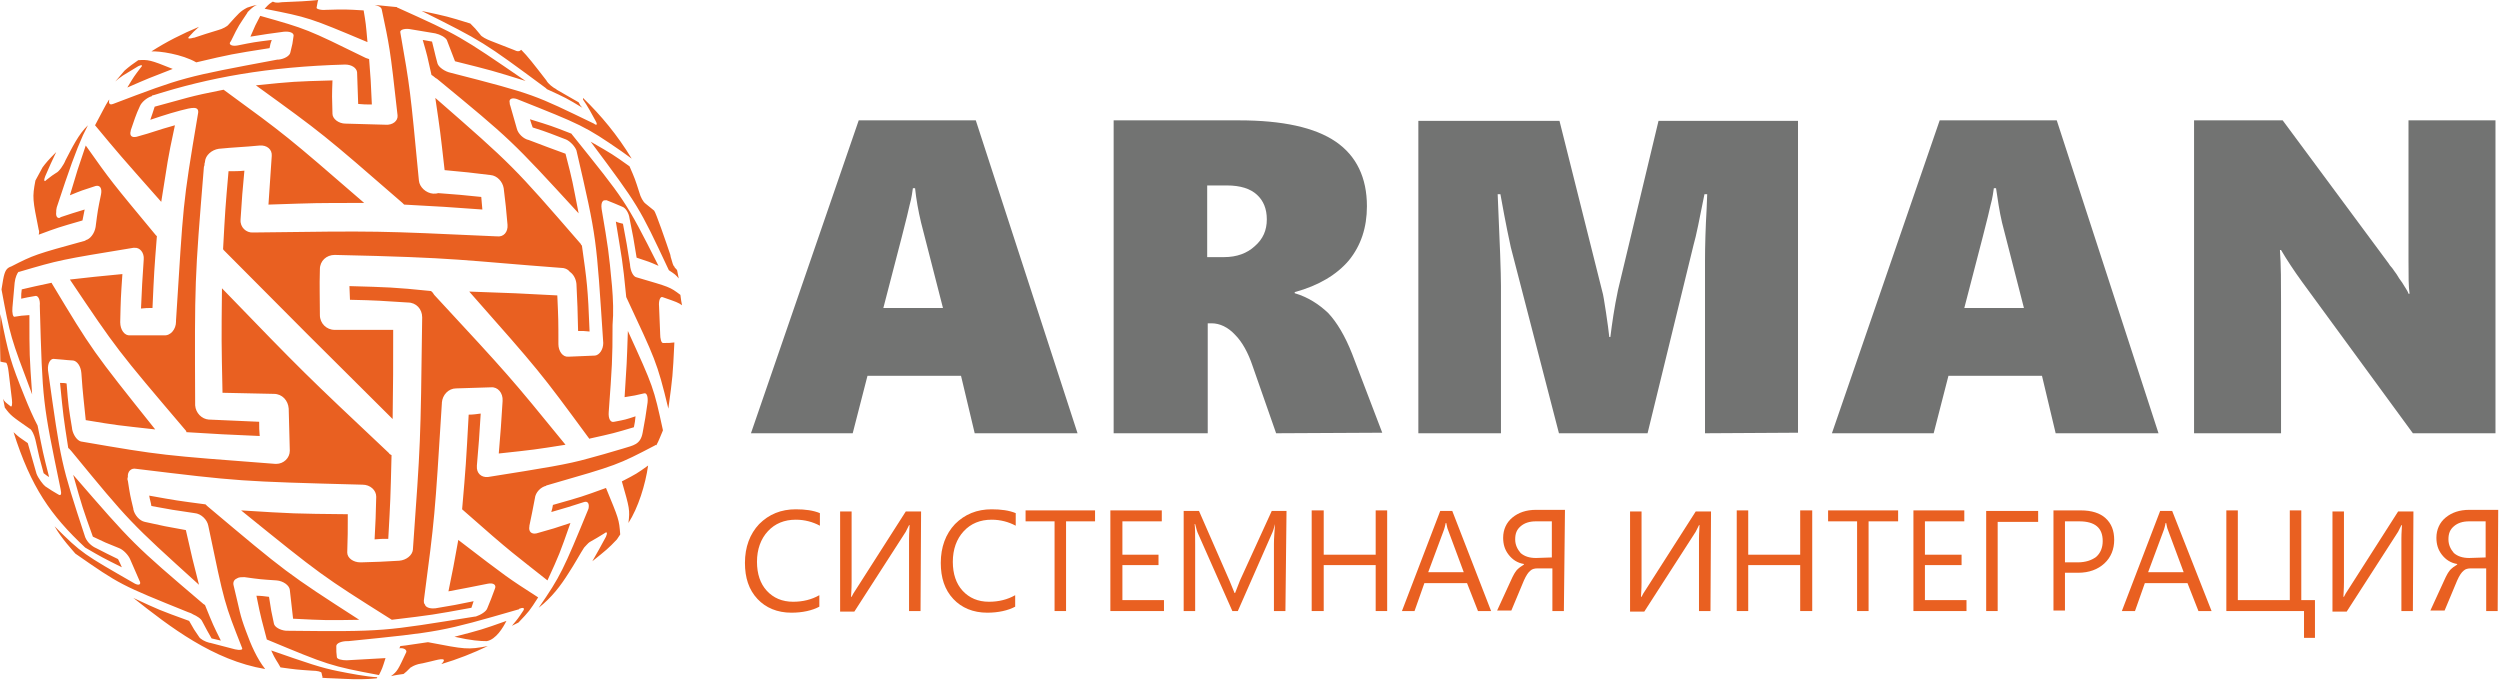 <?xml version="1.0" encoding="UTF-8"?> <svg xmlns="http://www.w3.org/2000/svg" width="457" height="125" viewBox="0 0 457 125" fill="none"><path d="M149.776 110.9C148.476 111.6 146.676 112 144.676 112C142.076 112 139.976 111.1 138.476 109.5C136.876 107.8 136.176 105.6 136.176 102.9C136.176 100 137.076 97.6 138.776 95.8C140.576 94 142.776 93.1 145.476 93.1C147.176 93.1 148.676 93.3 149.876 93.8V96.1C148.576 95.4 147.076 95 145.476 95C143.376 95 141.676 95.7 140.376 97.1C139.076 98.5 138.376 100.4 138.376 102.7C138.376 104.9 138.976 106.7 140.176 108C141.376 109.3 142.976 110 144.976 110C146.776 110 148.376 109.6 149.776 108.8V110.9Z" fill="#E96021"></path><path d="M168.274 111.7H166.174V98.5C166.174 97.3 166.274 96.5 166.274 96H166.174C165.974 96.4 165.774 96.8 165.574 97.2L156.174 111.8H153.574V93.5H155.674V106.4C155.674 107.8 155.574 108.7 155.574 109.1H155.674C155.874 108.7 156.074 108.3 156.374 107.9L165.574 93.5H168.374L168.274 111.7Z" fill="#E96021"></path><path d="M185.575 110.9C184.275 111.6 182.475 112 180.475 112C177.875 112 175.775 111.1 174.275 109.5C172.675 107.8 171.975 105.6 171.975 102.9C171.975 100 172.875 97.6 174.575 95.8C176.375 94 178.575 93.1 181.275 93.1C182.975 93.1 184.475 93.3 185.675 93.8V96.1C184.375 95.4 182.875 95 181.275 95C179.175 95 177.475 95.7 176.175 97.1C174.875 98.5 174.175 100.4 174.175 102.7C174.175 104.9 174.775 106.7 175.975 108C177.175 109.3 178.775 110 180.775 110C182.575 110 184.175 109.6 185.575 108.8V110.9Z" fill="#E96021"></path><path d="M200.175 95.3H194.875V111.7H192.775V95.3H187.475V93.3H200.175V95.3Z" fill="#E96021"></path><path d="M212.775 111.7H202.975V93.3H212.375V95.3H205.175V101.4H211.775V103.3H205.175V109.7H212.775V111.7Z" fill="#E96021"></path><path d="M234.975 111.7H232.875V99.4C232.875 98.4 232.975 97.3 233.075 95.8C232.875 96.6 232.675 97.2 232.475 97.6L226.275 111.7H225.275L219.075 97.7C218.875 97.3 218.675 96.7 218.475 95.8H218.375C218.475 96.5 218.475 97.7 218.475 99.4V111.7H216.375V93.4H219.175L224.775 106.2C225.175 107.2 225.475 107.9 225.675 108.4H225.775C226.175 107.4 226.475 106.6 226.675 106.1L232.475 93.4H235.175L234.975 111.7Z" fill="#E96021"></path><path d="M253.575 111.7H251.475V103.3H241.975V111.7H239.775V93.3H241.975V101.4H251.475V93.3H253.575V111.7Z" fill="#E96021"></path><path d="M267.575 104.6L264.675 96.8C264.575 96.6 264.475 96.1 264.375 95.6H264.275C264.175 96.1 264.075 96.5 263.975 96.8L261.075 104.6H267.575ZM272.575 111.7H270.175L268.175 106.6H260.375L258.575 111.7H256.275L263.275 93.4H265.475L272.575 111.7Z" fill="#E96021"></path><path d="M283.676 101.9V95.3H280.776C279.576 95.3 278.676 95.6 277.976 96.2C277.276 96.8 276.976 97.5 276.976 98.6C276.976 99.6 277.376 100.4 277.976 101.1C278.676 101.7 279.576 102 280.776 102L283.676 101.9ZM285.876 111.7H283.776V103.9H281.076C280.576 103.9 280.076 104 279.776 104.3C279.376 104.6 278.976 105.2 278.576 106.1L276.276 111.6H273.676L276.476 105.5C276.676 105.1 276.876 104.7 277.276 104.2C277.676 103.8 278.076 103.5 278.576 103.2V103.1C277.376 102.9 276.476 102.3 275.776 101.4C275.076 100.5 274.776 99.5 274.776 98.3C274.776 96.8 275.376 95.5 276.476 94.6C277.576 93.7 278.976 93.2 280.776 93.2H286.076L285.876 111.7Z" fill="#E96021"></path><path d="M312.675 111.7H310.575V98.5C310.575 97.3 310.675 96.5 310.675 96H310.575C310.375 96.4 310.175 96.8 309.975 97.2L300.575 111.8H297.975V93.5H300.075V106.4C300.075 107.8 299.975 108.7 299.975 109.1H300.075C300.275 108.7 300.475 108.3 300.775 107.9L309.975 93.5H312.775L312.675 111.7Z" fill="#E96021"></path><path d="M331.275 111.7H329.075V103.3H319.575V111.7H317.475V93.3H319.575V101.4H329.075V93.3H331.275V111.7Z" fill="#E96021"></path><path d="M346.876 95.3H341.576V111.7H339.476V95.3H334.176V93.3H346.976V95.3H346.876Z" fill="#E96021"></path><path d="M359.475 111.7H349.775V93.3H359.075V95.3H351.875V101.4H358.575V103.3H351.875V109.7H359.475V111.7Z" fill="#E96021"></path><path d="M372.574 95.4H365.174V111.7H363.074V93.4H372.574V95.4Z" fill="#E96021"></path><path d="M377.475 95.3V102.8H379.775C381.275 102.8 382.375 102.4 383.175 101.8C383.975 101.1 384.375 100.1 384.375 98.9C384.375 96.5 382.975 95.3 380.075 95.3H377.475ZM377.475 104.7V111.6H375.375V93.3H380.375C382.375 93.3 383.875 93.8 384.875 94.7C385.975 95.7 386.475 97 386.475 98.7C386.475 100.4 385.875 101.9 384.675 103C383.475 104.1 381.875 104.7 379.875 104.7H377.475Z" fill="#E96021"></path><path d="M399.175 104.6L396.275 96.8C396.175 96.6 396.075 96.1 395.975 95.6H395.875C395.775 96.1 395.675 96.5 395.575 96.8L392.675 104.6H399.175ZM404.275 111.7H401.875L399.875 106.6H392.075L390.275 111.7H387.875L394.875 93.4H397.075L404.275 111.7Z" fill="#E96021"></path><path d="M423.175 116.6H421.175V111.7H406.975V93.3H409.075V109.7H418.575V93.3H420.675V109.7H423.175V116.6Z" fill="#E96021"></path><path d="M441.075 111.7H438.975V98.5C438.975 97.3 439.075 96.5 439.075 96H438.975C438.775 96.4 438.575 96.8 438.375 97.2L428.975 111.8H426.375V93.5H428.475V106.4C428.475 107.8 428.375 108.7 428.375 109.1H428.475C428.675 108.7 428.875 108.3 429.175 107.9L438.375 93.5H441.175L441.075 111.7Z" fill="#E96021"></path><path d="M454.375 101.9V95.3H451.375C450.175 95.3 449.275 95.6 448.575 96.2C447.875 96.8 447.575 97.5 447.575 98.6C447.575 99.6 447.975 100.4 448.575 101.1C449.275 101.7 450.175 102 451.375 102L454.375 101.9ZM456.575 111.7H454.475V103.9H451.675C451.175 103.9 450.675 104 450.375 104.3C449.975 104.6 449.575 105.2 449.175 106.1L446.875 111.6H444.275L447.075 105.5C447.275 105.1 447.475 104.7 447.875 104.2C448.275 103.8 448.675 103.5 449.175 103.2V103.1C447.975 102.9 447.075 102.3 446.375 101.4C445.675 100.5 445.375 99.5 445.375 98.3C445.375 96.8 445.975 95.5 447.075 94.6C448.175 93.7 449.575 93.2 451.375 93.2H456.675L456.575 111.7Z" fill="#E96021"></path><path fill-rule="evenodd" clip-rule="evenodd" d="M5.875 72.1C5.375 64.9 5.375 64.9 5.375 57.6C3.875 57.7 3.875 57.7 2.675 57.9C2.375 58 2.175 57.2 2.275 56.2C2.475 53.9 2.475 53.9 2.675 51.7C2.775 50.7 3.175 49.9 3.375 49.7H3.475C10.975 47.5 10.975 47.5 24.375 45.3H24.575C25.575 45.2 26.375 46.2 26.275 47.4C25.975 51.9 25.975 51.9 25.775 56.4C26.775 56.3 26.775 56.3 27.875 56.3C28.175 49.6 28.175 49.6 28.675 43.2C28.675 43.1 28.675 43.1 28.575 43.1C20.275 33.1 20.275 33.1 15.675 26.6C14.175 31 14.175 31 12.775 35.7C14.975 34.8 14.975 34.8 17.475 34C18.275 33.8 18.675 34.4 18.475 35.5C17.875 38.4 17.875 38.4 17.475 41.5C17.275 42.7 16.475 43.7 15.675 43.9L15.575 44C6.475 46.5 6.175 46.6 2.075 48.7C1.175 49 0.875 49.5 0.575 51.1C0.475 51.7 0.375 52.3 0.275 52.9C1.875 61.5 1.875 61.5 5.875 72.1ZM5.075 81C3.375 79.8 3.675 80.1 2.475 79C5.675 89.1 9.275 94.2 15.575 100.1C18.675 101.9 18.675 101.9 22.275 103.7C21.975 103 21.875 102.8 21.575 102.2C19.875 101.4 19.175 101 17.575 100.2C16.875 99.9 15.975 99.2 15.575 98.2C11.075 84.5 11.175 84.7 8.775 67.7V67.6C8.675 66.5 9.175 65.6 9.775 65.6C11.375 65.7 11.675 65.8 13.375 65.9C14.075 66 14.775 66.9 14.875 68.2C15.175 72.6 15.275 72.6 15.675 76.8C21.675 77.8 21.275 77.7 28.375 78.5C16.875 64.1 16.875 64.1 9.475 51.8C9.475 51.7 9.475 51.7 9.375 51.7C6.175 52.4 6.475 52.3 3.975 52.9C3.875 53.5 3.875 53.9 3.875 54.6C5.175 54.3 4.875 54.4 6.475 54.1C6.975 54 7.375 54.8 7.275 55.9C7.775 73.7 7.775 73.4 11.075 89.4C11.275 90.3 11.175 90.7 10.675 90.4C9.475 89.7 9.475 89.7 8.275 88.9C7.875 88.6 6.975 87.4 6.675 86.6C5.875 83.8 5.875 83.8 5.075 81ZM44.975 115.4C43.775 112.2 43.875 111.8 42.675 106.9C42.575 106.3 42.875 105.9 43.375 105.7C43.675 105.5 44.175 105.5 44.675 105.5C47.575 105.9 47.575 105.9 50.575 106.1C51.775 106.2 52.875 107 52.975 107.8C53.275 110.6 53.275 110.6 53.575 113.1C59.575 113.4 59.575 113.4 65.675 113.3C52.475 104.8 52.375 104.7 37.875 92.5C37.775 92.4 37.675 92.3 37.575 92.2C32.275 91.5 32.275 91.5 27.275 90.6C27.375 91.3 27.575 91.8 27.675 92.5C31.475 93.2 31.475 93.2 35.575 93.8C36.775 93.9 37.875 95 38.075 96.1C41.075 110.5 40.975 110.1 44.275 118.5C44.375 118.8 43.875 118.9 42.975 118.7C40.675 118.1 40.675 118.1 38.375 117.5H38.275C37.475 117.3 36.575 116.8 36.375 116.4C35.475 115.1 35.475 115.1 34.575 113.5C29.075 111.5 29.075 111.5 24.375 109.3C31.075 114.6 38.975 120.7 48.475 122.3C46.975 120.4 45.875 117.9 44.975 115.4ZM98.375 109.2C92.775 105.6 92.775 105.6 83.775 98.7C82.875 103.7 82.875 103.7 81.975 108.1C85.675 107.4 85.675 107.4 89.175 106.7C90.175 106.5 90.775 106.9 90.475 107.6C89.775 109.5 89.775 109.5 89.075 111.2C88.875 111.8 87.875 112.4 86.975 112.7H86.875C69.975 115.4 70.475 115.5 52.275 115.3C51.175 115.2 50.175 114.6 50.075 114C49.575 111.7 49.575 111.7 49.175 109.1C48.475 109 47.575 108.9 46.875 108.9C47.775 113.4 47.875 113.4 48.775 116.9C60.075 121.6 60.275 121.7 69.275 123.4C69.875 122.2 69.875 122.2 70.475 120.3C66.975 120.5 66.975 120.5 63.375 120.7C62.475 120.7 61.575 120.5 61.575 120.1C61.475 119.2 61.475 119.2 61.475 118.1C61.475 117.6 62.375 117.2 63.475 117.2H63.675C80.575 115.5 80.575 115.5 94.775 111.4C94.875 111.4 94.875 111.4 94.875 111.3C95.575 111 95.975 111.1 95.675 111.6C94.675 113.1 94.675 113.1 93.575 114.4C94.175 114.1 94.175 114.1 94.775 113.8C96.775 111.7 96.775 111.7 98.375 109.2ZM40.575 52.7C40.475 62.3 40.475 62.3 40.675 71.8C45.375 71.9 45.375 71.9 50.075 72C51.575 72 52.675 73.2 52.775 74.7C52.875 78.6 52.875 78.6 52.975 82.4C52.975 83.7 51.875 84.8 50.475 84.8H50.375C29.475 83.2 29.875 83.3 14.775 80.7C14.075 80.5 13.375 79.5 13.175 78.4V78.3C12.575 74.7 12.475 74.1 12.175 70.1C11.775 70 11.375 70 10.975 70C11.575 76.1 11.575 76.1 12.475 81.9C12.675 82 12.875 82.3 13.075 82.5C23.675 95.4 23.675 95.4 36.375 106.9C35.175 102.2 35.175 102.2 33.975 96.9C30.075 96.2 30.075 96.2 26.475 95.4C25.475 95.2 24.575 94.1 24.375 93.1V93C23.775 90.5 23.775 90.5 23.375 87.9C23.275 87.7 23.275 87.4 23.375 87.2C23.275 86.2 23.975 85.5 24.875 85.7C43.775 88 43.775 88 66.275 88.6C67.675 88.6 68.775 89.6 68.775 90.8C68.675 94.8 68.675 94.8 68.475 98.6C69.675 98.5 69.675 98.5 70.975 98.5C71.375 91.3 71.375 91.3 71.575 83.2C71.375 83.1 71.175 83 71.075 82.8C55.575 68.2 55.575 68.2 40.575 52.7ZM40.875 16.4C34.275 17.7 34.275 17.9 28.275 19.5C28.075 20.1 27.675 21.4 27.475 21.9C27.775 21.8 30.675 20.8 32.975 20.2C34.975 19.7 36.575 19.2 36.175 20.9C33.275 38.1 33.575 36.8 32.175 58.6V58.8C32.175 60.2 31.175 61.4 29.975 61.3H23.875H23.775C22.775 61.4 21.975 60.3 21.975 58.9C22.075 54.5 22.075 54.5 22.375 50.1C17.175 50.6 17.175 50.6 12.775 51.1C21.375 63.9 21.375 63.9 33.875 78.6C33.975 78.7 34.075 78.8 34.075 79C40.575 79.4 40.575 79.4 47.475 79.7C47.375 78.4 47.375 78.4 47.375 77.1C42.675 76.9 42.675 76.9 38.275 76.7H38.175C36.875 76.6 35.775 75.5 35.675 74.1C35.575 51.3 35.575 51.3 37.275 30.5C37.275 30.4 37.375 30.3 37.375 30.2C37.375 29.9 37.375 29.9 37.475 29.6V29.5C37.575 28.4 38.675 27.4 39.975 27.2C42.975 26.9 44.375 26.9 47.475 26.6C48.775 26.5 49.775 27.3 49.675 28.5C49.375 32.8 49.375 32.8 49.075 37.4C58.375 37.1 57.075 37.1 66.575 37.1C52.375 24.8 52.375 24.8 40.875 16.4ZM60.775 14.7C53.675 14.9 53.675 14.9 46.775 15.6C59.075 24.5 59.075 24.5 73.575 37.1C73.675 37.2 73.775 37.3 73.875 37.4C81.275 37.8 81.275 37.8 88.175 38.3C88.075 37.1 88.075 37.1 87.975 36C84.075 35.6 84.075 35.6 80.075 35.3C79.875 35.4 79.475 35.4 79.175 35.4C77.875 35.3 76.675 34.2 76.575 33C74.975 16.2 74.975 16.2 73.175 5.9C73.075 5.5 73.775 5.2 74.775 5.3C77.275 5.7 77.275 5.7 79.575 6.1C80.475 6.3 81.375 6.8 81.675 7.3C82.375 9.1 82.375 9.1 83.175 11.2C89.975 12.9 89.975 12.9 96.075 14.8C83.975 6.5 83.975 6.5 72.675 1.4C72.575 1.4 72.575 1.4 72.575 1.3C70.475 1.1 69.675 1 68.475 0.9C68.875 1 69.675 1.2 69.775 1.7C71.175 8.4 71.275 8.4 72.675 21.1C72.775 22.1 71.775 22.9 70.475 22.8C66.875 22.7 66.875 22.7 63.275 22.6H63.175C61.875 22.6 60.775 21.7 60.775 20.8C60.675 17.6 60.675 17.6 60.775 14.7ZM19.875 18.3C19.175 19.4 18.675 20.5 17.375 22.9C21.775 28.2 21.775 28.2 29.475 36.9C30.775 28.9 30.475 29.9 31.975 22.9C28.375 23.9 28.275 24.1 24.975 25C24.075 25.2 23.675 24.8 23.875 24C23.975 23.9 23.975 23.9 23.875 23.9C24.575 21.9 24.775 21.1 25.575 19.4C25.875 18.7 26.775 17.9 27.675 17.6C27.775 17.6 27.775 17.6 27.775 17.5C27.875 17.4 27.975 17.4 28.075 17.4C38.175 14.2 48.875 12.2 63.075 11.8C64.275 11.8 65.175 12.4 65.275 13.2C65.375 16 65.375 16 65.475 19C66.675 19.1 66.675 19.1 67.975 19.1C67.775 14.6 67.775 14.6 67.475 10.8C67.275 10.7 67.075 10.7 66.875 10.6C56.075 5.3 56.075 5.3 47.575 2.9C46.675 4.6 46.675 4.6 45.775 6.7C48.875 6.2 48.875 6.2 51.875 5.8C52.975 5.7 53.675 6 53.675 6.5C53.475 8 53.475 8 53.075 9.6C52.975 10.2 51.975 10.8 50.875 10.9H50.675C33.575 14.1 33.575 14.1 20.675 19C19.875 19.3 19.875 18.7 19.975 18.2L19.875 18.3ZM111.875 52.3C111.275 45.9 111.175 45.3 109.975 38.2C109.875 37.5 109.975 37 110.175 36.8C110.275 36.6 110.575 36.6 110.875 36.6C112.375 37.2 112.375 37.2 113.775 37.8C114.375 38 114.975 39 115.075 39.9C115.775 43.4 115.775 43.4 116.375 47.1C118.775 47.9 118.575 47.8 120.375 48.6C114.275 36.5 114.275 36.7 104.575 24.6C104.475 24.5 104.475 24.4 104.375 24.4C100.775 23 100.775 23 96.875 21.8C97.075 22.4 97.175 22.8 97.375 23.3C100.275 24.2 101.075 24.6 103.475 25.5C104.175 25.8 105.075 26.7 105.375 27.5C109.175 43.9 108.975 43.2 110.275 62.7C110.275 63.9 109.575 64.9 108.775 65C106.475 65.1 106.475 65.1 103.975 65.2H103.875C102.875 65.3 102.075 64.2 102.075 62.9C102.075 58.5 102.075 58.5 101.875 54C94.375 53.6 94.375 53.6 85.775 53.3C98.675 67.9 98.675 67.9 107.575 80C107.675 80.1 107.675 80.1 107.675 80.2C112.175 79.2 112.175 79.2 115.875 78.1C116.075 77.1 116.075 77.1 116.175 76.1C114.375 76.7 114.375 76.7 112.275 77.1C111.575 77.3 111.175 76.5 111.275 75.3C111.875 67 111.975 65.8 111.975 59.4C112.175 57.1 112.075 54.7 111.875 52.3ZM85.675 75.8C86.375 75.8 87.175 75.7 87.875 75.6C87.575 80.4 87.575 80.4 87.175 85.1V85.2C87.075 86.5 87.975 87.3 89.175 87.2C99.875 85.5 103.675 84.9 107.575 83.8C109.375 83.3 111.275 82.8 113.875 82C115.775 81.4 117.075 81.3 117.475 79.1C117.975 76.4 117.975 76.4 118.375 73.6C118.475 72.6 118.275 71.8 117.775 71.9C116.075 72.3 116.075 72.3 114.175 72.6C114.575 66.5 114.575 66.5 114.775 60.5C119.475 70.8 119.475 70.8 121.175 78.6V78.7C120.775 79.6 120.475 80.5 119.975 81.4C119.875 81.3 119.875 81.3 119.775 81.4C112.875 85 112.875 85 100.375 88.6C100.275 88.6 100.175 88.7 99.975 88.7C99.875 88.7 99.875 88.7 99.875 88.8C98.875 89 97.875 90 97.775 91.1C97.275 93.7 97.275 93.7 96.775 96.1V96.2C96.575 97.2 97.175 97.7 98.075 97.5C101.275 96.6 101.275 96.6 104.275 95.6C102.275 101.3 102.275 101.3 100.075 106.1C94.175 101.4 93.975 101.5 84.475 93.1C85.175 85 85.175 84.9 85.675 75.8ZM63.875 52.3C63.875 53 63.975 54.1 63.975 54.8C68.875 54.9 69.875 55 74.575 55.3C76.075 55.3 77.175 56.5 77.175 58C76.875 81.7 76.875 80.7 75.475 100.5C75.375 101.5 74.275 102.4 72.975 102.5C69.475 102.7 69.475 102.7 65.975 102.8H65.875C64.575 102.8 63.475 102 63.475 101C63.575 97.6 63.575 97.6 63.575 94C53.675 93.9 53.675 93.9 44.075 93.3C58.775 105.2 58.775 105.2 71.475 113.2C71.575 113.2 71.575 113.3 71.575 113.3C79.075 112.4 79.075 112.4 86.175 111.1C86.375 110.5 86.375 110.5 86.575 109.9C83.175 110.6 83.175 110.6 79.575 111.2H79.475C78.575 111.3 77.775 111 77.675 110.5C77.475 110.3 77.475 110.1 77.475 109.8C79.475 94.6 79.475 94.6 80.775 73.7V73.6C80.875 72.2 81.975 71 83.375 71C86.575 70.9 86.575 70.9 89.775 70.8C90.975 70.7 91.975 71.8 91.875 73.3C91.575 78.1 91.575 78.1 91.175 82.9C97.675 82.2 97.675 82.2 103.375 81.3C93.175 68.8 93.175 68.8 79.375 53.9C79.275 53.7 78.975 53.3 78.775 53.2C71.975 52.5 70.775 52.5 63.875 52.3ZM79.575 17.9C80.475 24 80.475 24 81.275 31.1C85.575 31.5 85.575 31.5 89.675 32C90.875 32.1 91.875 33.2 92.075 34.4C92.475 37.7 92.475 37.7 92.775 41.1C92.875 42.4 92.075 43.4 90.775 43.2H90.675C68.475 42.2 69.775 42.2 46.275 42.5C44.975 42.6 43.875 41.5 43.975 40.2V40.1C44.275 35.5 44.275 35.5 44.675 31.2C43.875 31.3 42.575 31.3 41.775 31.3C41.175 38.2 41.175 38.2 40.775 45.6C40.875 45.6 40.875 45.6 40.875 45.7C55.975 60.9 55.975 60.9 71.775 76.6C71.875 68.2 71.875 68.8 71.875 60.3H61.175C59.675 60.3 58.475 59.1 58.475 57.6V57.5C58.475 53.9 58.375 52.8 58.475 49.2C58.475 47.7 59.675 46.6 61.175 46.6C84.175 47.1 84.275 47.6 102.975 49C103.475 49.1 103.875 49.3 104.175 49.7C104.775 50.1 105.275 50.9 105.375 51.9C105.575 56.1 105.575 56.1 105.675 60.5C106.575 60.5 106.875 60.5 107.775 60.6C107.475 52.6 107.275 51.3 106.375 44.9C106.275 44.8 106.175 44.7 106.175 44.6C93.775 30.3 93.775 30.3 79.575 17.9ZM106.575 18.2C107.375 19.3 108.275 21 108.875 22.1C109.275 22.8 109.075 23 108.575 22.6C97.575 17.3 97.975 17.3 82.375 13.3C81.375 13.1 80.175 12.3 79.975 11.6C79.375 9.4 79.475 9.5 78.975 7.6C78.275 7.5 77.975 7.4 77.275 7.3C78.175 10.4 78.075 10.1 78.875 13.7C79.275 13.9 79.575 14.3 79.875 14.4C93.475 25.6 93.475 25.6 105.775 39C104.575 32.9 104.775 33.5 103.375 28.1C100.675 27.1 99.775 26.8 96.675 25.6C95.675 25.4 94.675 24.4 94.475 23.5C93.875 21.4 93.875 21.4 93.275 19.3C93.175 19.1 93.175 18.9 93.175 18.8C92.975 18.1 93.575 17.8 94.475 18.1C106.275 22.8 106.875 23 113.675 27.7C114.275 28.1 114.875 28.6 115.475 29C112.875 24.7 109.875 21.1 106.575 17.9V18.2ZM27.675 9.4C29.075 9.3 33.275 9.9 35.875 11.4C42.275 9.9 42.275 9.9 49.275 8.8C49.375 8.2 49.475 7.8 49.675 7.3C46.475 7.7 46.475 7.7 43.475 8.3C42.475 8.5 41.775 8.2 42.075 7.7C42.175 7.6 42.075 7.6 42.175 7.6C43.775 4.3 43.675 4.7 45.175 2.4C45.175 2.3 45.275 2.3 45.275 2.2C46.175 1.3 46.475 1.1 46.975 0.9C46.375 1 45.775 1.2 45.175 1.4C43.875 2.1 43.675 2.4 41.775 4.5C41.575 4.8 40.675 5.3 39.875 5.5C37.575 6.2 37.575 6.2 35.475 6.9H35.375C34.675 7.1 34.275 7.1 34.475 6.8C35.375 5.8 35.375 5.8 36.375 4.9C33.275 6.2 30.475 7.6 27.675 9.4ZM21.075 14.9C21.575 14.3 22.075 13.7 22.775 12.9C23.575 12.2 24.375 11.6 25.275 11C27.075 10.9 27.375 10.9 31.575 12.6C27.175 14.3 27.175 14.3 23.275 16C24.475 14 24.475 14 25.775 12.3C26.175 11.9 25.875 11.8 25.275 12.1C23.775 13 23.775 13 22.475 13.8C21.875 14.2 21.375 14.6 21.075 14.9ZM6.475 33C6.875 32.2 7.375 31.4 7.775 30.6C8.375 29.8 8.775 29.3 10.275 27.8C9.275 29.9 9.275 29.9 8.275 32.2C7.975 32.9 8.075 33.3 8.375 33L8.475 32.9C9.575 32.1 9.175 32.3 10.275 31.6C10.775 31.4 11.675 30.1 11.975 29.3C13.175 27 14.375 24.5 16.075 22.9C15.775 23.5 15.475 24.1 15.175 24.7C13.875 27.6 12.675 30.9 10.375 37.9C10.275 38.3 10.275 38.5 10.275 38.8C10.175 39.5 10.475 40 10.975 39.8L11.075 39.7C13.175 39 13.175 39 15.475 38.3C15.275 39.3 15.275 39.3 15.075 40.3C10.575 41.6 10.575 41.6 7.075 42.9C7.175 42.5 7.175 42.2 7.075 42C5.975 36.5 5.875 36.1 6.475 33ZM0.875 74.5C0.775 73.9 0.675 73.5 0.575 72.9C0.775 73.4 1.075 73.6 1.975 74.3C2.175 74.4 2.275 73.9 2.175 73C1.875 70.5 1.875 70.5 1.575 68C1.475 67.1 1.275 66.3 1.075 66.3C0.475 66.2 0.475 66.2 0.075 66.1C-0.025 61.7 -0.025 61.7 0.075 57.4C1.575 64.9 1.875 66 4.575 72.7C5.175 74.2 6.075 76.3 6.875 77.8C7.875 82.8 7.775 82.5 8.975 87.2C8.575 87 8.275 86.7 7.975 86.5C7.175 83.6 7.175 83.6 6.475 80.4C6.275 79.5 5.775 78.5 5.475 78.4C2.175 76.1 1.975 76 0.875 74.5ZM9.975 96.2C14.975 101.2 15.275 101.3 24.675 106.7C25.475 107.1 25.875 106.8 25.475 106.1C24.675 104.3 24.675 104.3 23.775 102.2C23.475 101.5 22.575 100.5 21.775 100.2C19.275 99.2 19.275 99.2 16.975 98.1C15.075 92.8 15.075 92.8 13.375 86.8C24.375 99.5 24.375 99.5 37.175 110.4C37.275 110.5 37.375 110.5 37.475 110.6C38.975 114.3 38.975 114.3 40.375 117.1C39.575 116.9 39.575 116.9 38.675 116.7C37.875 115.3 37.875 115.3 36.975 113.6C36.775 113.1 35.975 112.6 35.275 112.3C34.975 112.1 34.675 112 34.375 111.9C21.975 106.9 21.975 106.9 13.775 101.2C13.375 100.7 11.275 98.5 9.975 96.2ZM68.875 124C66.975 124.2 64.975 124.2 63.075 124.1C61.475 124 60.075 124 58.875 123.9L58.975 123.8C58.875 123.5 58.875 123.5 58.775 123C58.775 122.8 57.975 122.6 57.075 122.6C54.175 122.4 54.175 122.4 51.275 122C50.575 120.7 50.375 120.7 49.575 118.9C56.175 121.2 58.775 122.1 61.875 122.7C63.875 123.1 66.975 123.7 68.975 123.8L68.875 124ZM89.175 118.1C86.475 119.4 83.675 120.5 80.675 121.4C81.575 120.5 81.175 120.3 79.575 120.7C78.875 120.9 78.675 120.9 77.475 121.2C77.375 121.2 77.175 121.3 76.975 121.3C76.275 121.4 75.575 121.7 75.275 121.9C75.175 122 75.075 122 75.075 122C74.375 122.7 74.175 122.9 73.775 123.2C73.075 123.3 72.275 123.4 71.475 123.6C72.675 122.7 72.775 122.4 74.275 119.2C74.375 118.8 73.875 118.4 72.975 118.5C73.075 118.4 73.075 118.4 73.175 118.1C74.375 118 75.875 117.7 78.175 117.4H78.275C85.075 118.7 85.475 118.8 89.175 118.1ZM88.975 117.2C87.775 117.2 86.175 117.1 83.075 116.4C88.075 115.1 88.075 115.1 92.575 113.5C91.975 114.7 90.675 116.9 88.975 117.2ZM113.375 97.7C113.175 98 112.975 98.3 112.775 98.6C111.175 100.3 110.875 100.5 108.275 102.6C109.475 100.5 109.475 100.5 110.775 98.1C111.075 97.4 110.975 97.1 110.475 97.5C109.175 98.3 109.175 98.3 107.775 99.1C107.475 99.3 107.075 99.8 106.775 100.1C106.175 101 104.975 103.2 103.975 104.7C102.475 107.1 100.875 109.2 98.475 111.1C102.475 105.3 102.975 104.2 107.575 93C107.775 92.1 107.475 91.5 106.675 91.8C103.875 92.7 103.875 92.7 100.775 93.6C100.975 92.9 100.975 92.9 101.075 92.3C106.375 90.8 106.375 90.8 110.775 89.2C113.075 94.8 113.175 94.9 113.375 97.7ZM114.875 95.6C115.175 93.2 115.075 92.9 113.675 88C116.375 86.6 116.375 86.6 118.475 85.1C117.975 88.6 116.675 92.8 114.875 95.6ZM124.375 53.9C122.375 52.4 122.475 52.5 116.375 50.7C115.775 50.6 115.275 49.6 115.175 48.5V48.4C114.575 44.6 114.575 44.6 113.875 40.9C113.475 40.8 112.975 40.7 112.575 40.5C113.675 47.4 113.775 47.1 114.475 54.3C119.775 65.7 120.075 66 122.175 74.7C122.975 68.8 122.975 68.8 123.275 62.6C122.375 62.7 122.375 62.7 121.275 62.7C120.875 62.8 120.675 61.9 120.675 61V60.9C120.575 58.4 120.575 58.4 120.475 56C120.375 55 120.675 54.3 120.975 54.3H121.075C123.675 55.2 123.975 55.3 124.675 55.8C124.575 55.4 124.475 54.7 124.375 53.9ZM122.475 46.4C122.575 46.6 122.575 47 122.675 47.2C122.875 47.9 123.075 48.7 123.275 48.7V48.8C123.475 49.1 123.675 49.2 123.775 49.4C123.875 49.9 123.975 50.4 124.075 50.9C123.475 50.2 123.475 50.2 122.275 49.4C122.275 49.3 122.175 49.3 122.175 49.2C116.775 37.7 116.775 37.7 107.975 25.9C111.975 28.2 111.975 28.2 115.075 30.4C116.075 32.7 116.075 32.7 116.875 35.2C117.075 36 117.575 36.9 117.975 37.2L119.575 38.5C119.875 38.8 121.775 44.3 122.475 46.4ZM95.275 9.1C96.475 10.3 97.475 11.6 99.875 14.7C100.175 15.3 101.075 16 101.675 16.3L101.775 16.4C103.875 17.6 103.875 17.6 105.775 18.7C106.075 19.3 106.075 19.3 106.475 19.7C103.475 17.9 103.475 17.9 99.975 16.3C99.875 16.2 99.875 16.2 99.775 16.1C88.275 7.6 88.275 7.6 77.075 2C81.775 3 81.775 3 85.975 4.3C86.875 5.2 86.875 5.2 87.775 6.3C87.975 6.7 88.975 7.2 89.775 7.5C91.875 8.3 91.875 8.3 93.875 9.1C94.675 9.5 94.975 9.4 95.275 9.1ZM58.075 0.3C57.975 0.9 57.975 0.9 57.875 1.4C57.775 1.6 58.575 1.9 59.575 1.8C63.075 1.7 63.075 1.7 66.475 1.9C66.875 4.3 66.875 4.3 67.175 7.7C56.475 3.2 56.475 3.2 48.375 1.6C49.175 0.7 49.375 0.6 49.875 0.3C50.175 0.4 50.375 0.6 51.575 0.4C54.275 0.3 56.375 0.2 58.175 0L58.075 0.3Z" fill="#E96021"></path><path d="M167.275 34.4H166.875C166.775 35 166.675 36.1 166.275 37.5C165.975 39 164.375 45.2 161.475 56.3H172.375L168.375 40.7C167.875 38.6 167.475 36.4 167.275 34.4ZM178.175 79.2L175.675 68.7H158.575L155.875 79.2H137.275L156.975 22H178.375L196.975 79.2H178.175Z" fill="#727372"></path><path d="M231.574 40.1C231.574 38.2 230.974 36.7 229.774 35.6C228.574 34.5 226.774 33.9 224.274 33.9H220.674V47H223.774C226.074 47 227.974 46.3 229.374 45C230.874 43.7 231.574 42.1 231.574 40.1ZM233.274 79.2L228.974 66.9C228.174 64.5 227.074 62.5 225.774 61.2C224.474 59.8 222.974 59.1 221.474 59.1H220.774V79.2H203.574V22H226.474C234.474 22 240.374 23.3 244.174 25.9C247.974 28.5 249.874 32.5 249.874 37.7C249.874 41.6 248.774 44.9 246.574 47.6C244.374 50.2 241.074 52.2 236.674 53.4V53.6C239.074 54.3 241.074 55.6 242.774 57.2C244.374 58.9 245.874 61.4 247.174 64.7L252.674 79.1L233.274 79.2Z" fill="#727372"></path><path d="M311.675 79.2V47.8C311.675 44.9 311.775 41.6 311.975 38.1L312.075 35.5H311.575C310.675 40 310.075 43.1 309.575 44.8L301.175 79.2H284.975L276.175 45.2C275.975 44.3 275.275 41.1 274.275 35.5H273.775C274.175 44.4 274.375 50 274.375 52.2V79.2H259.275V22.1H285.075L292.875 53.2C293.075 53.8 293.275 55.2 293.575 57.1C293.875 59.1 294.075 60.6 294.175 61.6H294.375C294.675 59.2 295.075 56.3 295.775 53L303.175 22.1H328.675V79.1L311.675 79.2Z" fill="#727372"></path><path d="M364.875 34.4H364.475C364.375 35 364.275 36.1 363.875 37.5C363.575 39 361.975 45.2 359.075 56.3H369.975L365.975 40.7C365.475 38.6 365.175 36.4 364.875 34.4ZM375.775 79.2L373.275 68.7H356.175L353.475 79.2H334.875L354.575 22H375.975L394.575 79.2H375.775Z" fill="#727372"></path><path d="M441.074 79.2L420.874 51.6C419.274 49.4 417.974 47.4 416.974 45.7H416.774C416.974 48.5 416.974 51.7 416.974 55.2V79.2H401.074V22H417.274L436.674 48.2C436.874 48.6 437.274 48.9 437.574 49.4C437.974 49.9 438.274 50.4 438.574 50.9C438.974 51.4 439.274 51.9 439.574 52.4C439.874 52.9 440.174 53.3 440.274 53.7H440.474C440.274 52.5 440.274 50.5 440.274 47.6V22H456.174V79.2H441.074Z" fill="#727372"></path></svg> 